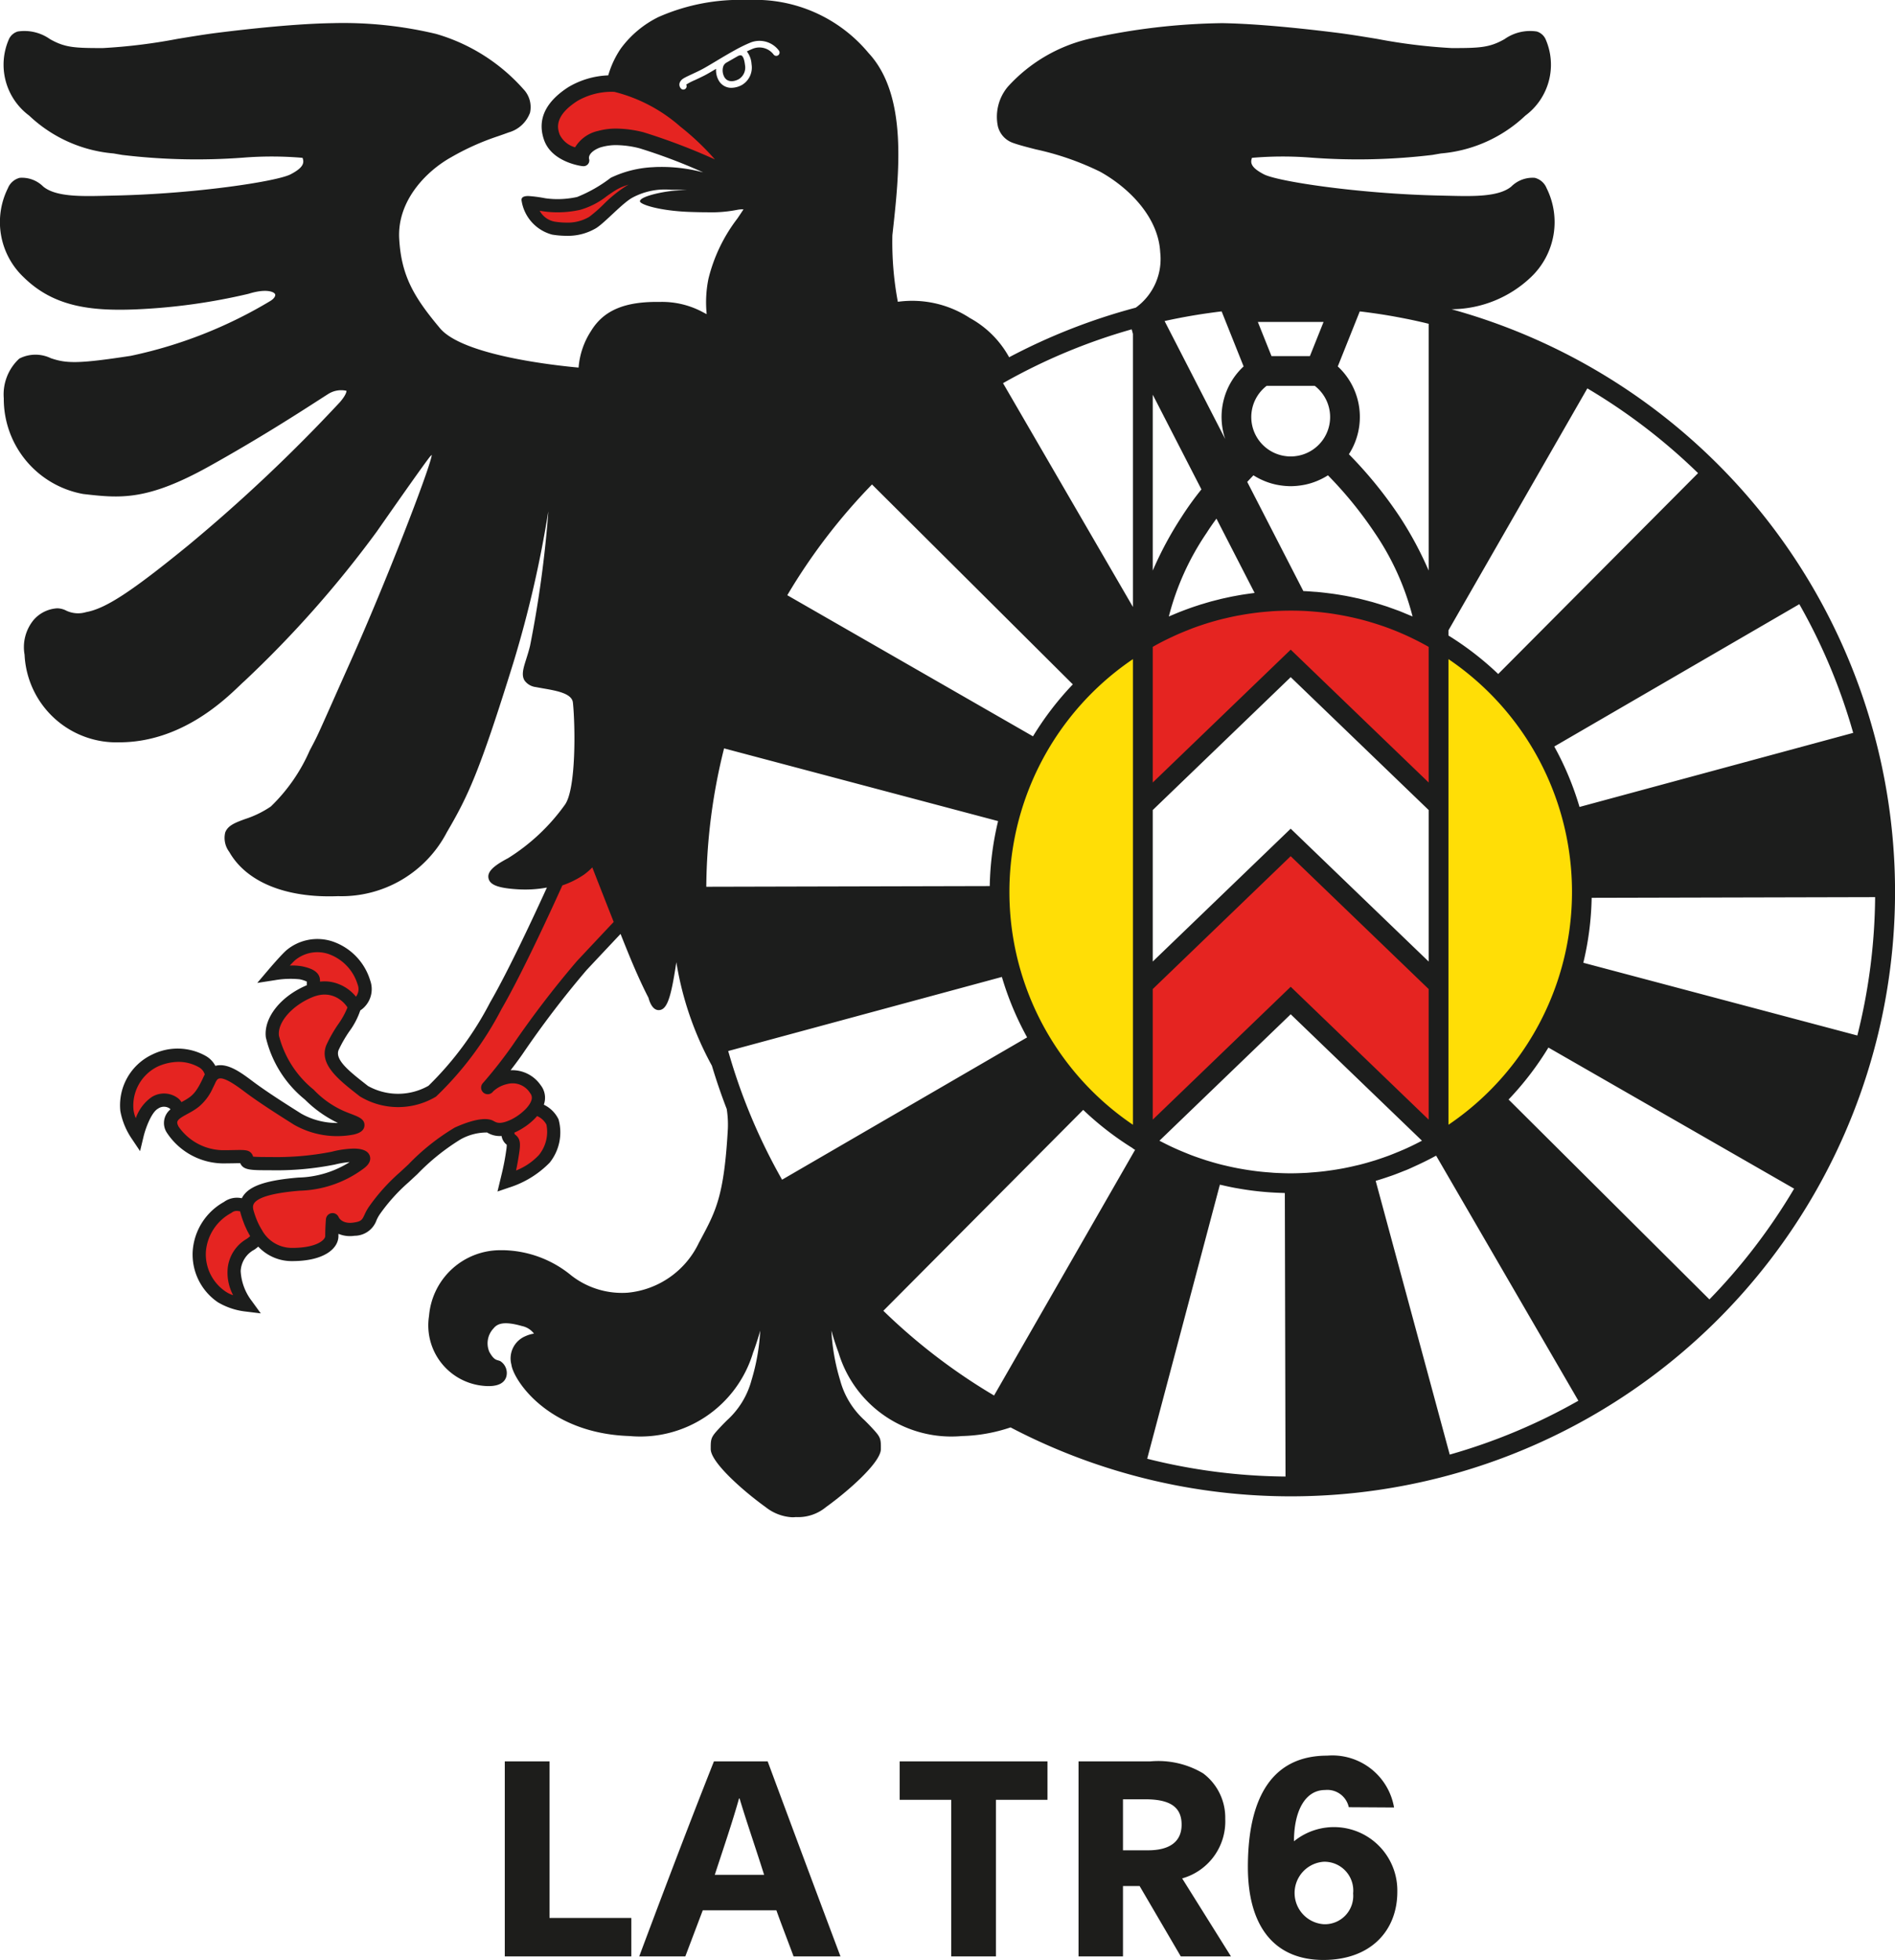 <svg id="Calque_1" data-name="Calque 1" xmlns="http://www.w3.org/2000/svg" xmlns:xlink="http://www.w3.org/1999/xlink" width="39.223mm" height="40.556mm" viewBox="0 0 111.184 114.961"><defs><style>.cls-1{fill:none;}.cls-2{clip-path:url(#clip-path);}.cls-3{fill:#ffde06;}.cls-4{fill:#e52421;}.cls-5{fill:#1c1d1c;}.cls-6{fill:#1d1d1b;}</style><clipPath id="clip-path"><rect class="cls-1" x="0" y="0" width="111.184" height="114.961"/></clipPath></defs><g class="cls-2"><path class="cls-3" d="M84.404,37.599V67.034a17.083,17.083,0,0,0,0-29.435M67.053,67.034a17.083,17.083,0,0,1,0-29.435Z"/><path class="cls-4" d="M34.821,13.134a7.559,7.559,0,0,0,.895-.767,6.062,6.062,0,0,1,1.388-1.095l.004-.011,1.03-.586a.237.237,0,0,0-.089-.442,3.497,3.497,0,0,0-2.07.446,6.137,6.137,0,0,0-.646.422,4.128,4.128,0,0,1-1.406.736,5.654,5.654,0,0,1-1.213.132,5.38,5.38,0,0,1-.776-.056c-.062-.009-.127-.02-.194-.031l-.375-.063a.312.312,0,0,0-.317.472l.199.323a1.727,1.727,0,0,0,1.189.859,4.928,4.928,0,0,0,.792.068,2.95,2.95,0,0,0,1.589-.407m7.86-3.046a.19.19,0,0,0,.198-.288,5.952,5.952,0,0,0-.566-.766,15.581,15.581,0,0,0-2.096-1.989,9.566,9.566,0,0,0-4.123-2.138q-.102-.009-.225-.009a4.497,4.497,0,0,0-2.254.615c-1.728,1.111-1.36,2.178-1.238,2.529a1.838,1.838,0,0,0,1.2,1.053l.396.144.198-.371a1.643,1.643,0,0,1,1.058-.725,3.513,3.513,0,0,1,.93-.117,6.358,6.358,0,0,1,1.479.2,36.61,36.61,0,0,1,4.118,1.57,4.761,4.761,0,0,0,.925.292m-6.225,44.069.002.006s-1.117,1.184-2.319,2.467a56.398,56.398,0,0,0-3.768,4.929,27.062,27.062,0,0,1-1.763,2.245,2.073,2.073,0,0,1,1.082-.602,1.587,1.587,0,0,1,1.724.682.906.906,0,0,1-.032,1.113l.004-.004a1.72,1.72,0,0,1,1.029.815,2.474,2.474,0,0,1-.481,2.164,5.644,5.644,0,0,1-2.204,1.322l.058-.24a14.532,14.532,0,0,0,.303-1.563c.12-.842-.16-.441-.281-.922a.389.389,0,0,1,.109-.45c.055-.021.112-.044.172-.071a1.263,1.263,0,0,1-1.323.04,2.891,2.891,0,0,0-1.923.401,16.96,16.96,0,0,0-3.127,2.565,10.905,10.905,0,0,0-1.763,1.964c-.361.521-.24.962-1.202,1.082a1.112,1.112,0,0,1-1.243-.561s-.04.441-.04.962-.721,1.082-2.324,1.082a2.391,2.391,0,0,1-2.088-1.202l.001.001c.054.087.162.232-.358.6a1.863,1.863,0,0,0-.962,1.523,3.622,3.622,0,0,0,.725,2.038,3.833,3.833,0,0,1-1.452-.472,3.024,3.024,0,0,1-1.317-2.689,3.268,3.268,0,0,1,1.723-2.603,1.099,1.099,0,0,1,1.039,0c-.001.021.003.044.004.066-.044-.924,1.315-1.243,3.086-1.39a6.173,6.173,0,0,0,3.526-1.203c.802-.561-.401-.601-1.523-.32a17.462,17.462,0,0,1-3.687.32c-.922,0-1.483,0-1.403-.24s-.2-.16-1.402-.16a3.612,3.612,0,0,1-2.926-1.596.719.719,0,0,1,.326-1.056.948.948,0,0,0-.246-.475.985.985,0,0,0-1.122-.04c-.68.37-1.042,1.884-1.042,1.884a3.98,3.98,0,0,1-.601-1.443,2.914,2.914,0,0,1,1.647-2.921,2.981,2.981,0,0,1,2.801.076,1.179,1.179,0,0,1,.54.815c-.011.014-.021.03-.032.045.486-.667,1.435.025,2.178.582.801.602,1.803,1.243,2.885,1.924a4.713,4.713,0,0,0,3.206.521c.602-.16.281-.28-.24-.481a5.732,5.732,0,0,1-2.284-1.483,6.253,6.253,0,0,1-2.165-3.406c-.12-.962.842-2.125,2.245-2.685.068-.028.135-.049.201-.069-.014.004-.027.006-.041.011v-.544c0-.2-.197-.328-.718-.448a6.022,6.022,0,0,0-1.606.047s.694-.816,1.003-1.088a2.427,2.427,0,0,1,2.323-.434,3.101,3.101,0,0,1,1.964,2.044c.32.922-.583,1.51-.601,1.322.2.401-.882,1.604-1.243,2.485s.722,1.683,1.844,2.565a3.97,3.97,0,0,0,4.008,0,19.564,19.564,0,0,0,3.727-5.009c1.305-2.249,3.263-6.573,3.624-7.376a4.972,4.972,0,0,0,1.328-.634,4.894,4.894,0,0,0,.841-.841s.85,2.186,1.574,4.013m39.273-18.926a17.003,17.003,0,0,0-8.675,2.365v9.67l8.676-8.354,8.675,8.353v-9.669a17.004,17.004,0,0,0-8.676-2.365m8.676,31.806v-9.271l-8.676-8.354-8.675,8.354.001,9.272,8.675-8.353Z"/><path class="cls-5" d="M92.897,56.471a17.579,17.579,0,0,0,.489-3.81l16.632-.04a34.25,34.25,0,0,1-1.044,8.116Zm7.398,19.746L88.512,64.492a17.825,17.825,0,0,0,2.337-3.048l14.416,8.277a34.546,34.546,0,0,1-4.97,6.496m-15.236,9.102-4.344-16.055c.017-.005.034-.012.052-.017q.367-.11.729-.236c.06-.02.12-.039.18-.061.219-.078.435-.163.65-.25.08-.032.161-.061.24-.094.161-.068.319-.142.477-.215.366-.166.728-.342,1.082-.534l.019-.01c.039-.021.079-.04.118-.061l8.345,14.373a34.11,34.11,0,0,1-7.548,3.16m-17.751.243,4.265-16.075c.048.012.096.02.144.031q.351.083.707.151c.072.013.145.026.217.038.237.042.476.08.716.112.072.01.145.019.218.028.239.029.48.054.722.073.075.006.149.012.224.017q.358.024.722.034c.047.001.094.005.141.006l.04,16.629a34.256,34.256,0,0,1-8.116-1.044m-8.984-3.709a34.546,34.546,0,0,1-6.496-4.97L63.554,65.1a17.823,17.823,0,0,0,2.918,2.256v.013l.126.074ZM45.886,69.195a34.113,34.113,0,0,1-3.16-7.548l16.057-4.345a17.632,17.632,0,0,0,1.481,3.545ZM41.44,52.012a34.204,34.204,0,0,1,1.043-8.116L58.56,48.161a17.596,17.596,0,0,0-.489,3.811Zm2.095-47.031a1.333,1.333,0,0,1-.618.169.84.84,0,0,1-.739-.414,1.222,1.222,0,0,1-.164-.7c-.269.16-.503.299-.672.386-.198.101-.395.193-.569.274a3.315,3.315,0,0,0-.511.265l-.001.002a.195.195,0,0,1-.009.205.193.193,0,0,1-.16.085.19.19,0,0,1-.109-.034.334.334,0,0,1-.045-.47c.074-.123.259-.213.672-.404.17-.079.362-.168.554-.268.192-.098.479-.271.813-.47.137-.083.282-.17.43-.257l.007-.005c.02-.012.045-.026.07-.041.194-.114.392-.228.587-.336l.026-.014.008-.004a8.534,8.534,0,0,1,.943-.46,1.425,1.425,0,0,1,1.66.487.194.194,0,0,1-.314.227,1.045,1.045,0,0,0-1.205-.354c-.114.045-.239.102-.369.165a1.356,1.356,0,0,1,.275.75,1.187,1.187,0,0,1-.56,1.216m-5.783,2.775a6.795,6.795,0,0,0-1.593-.214,3.979,3.979,0,0,0-1.049.132l-.024.006a2.102,2.102,0,0,0-1.343.96,1.424,1.424,0,0,1-.909-.756c-.11-.317-.366-1.058,1.042-1.963a4.026,4.026,0,0,1,1.993-.538c.067,0,.129.002.185.006a9.266,9.266,0,0,1,3.861,2.035,15.192,15.192,0,0,1,2.031,1.927,36.276,36.276,0,0,0-4.194-1.595m13.41,20.66,11.783,11.725a17.825,17.825,0,0,0-2.337,3.048l-14.416-8.277a34.504,34.504,0,0,1,4.97-6.496m15.31,10.244V65.973a16.49,16.49,0,0,1,0-27.313m-.073-19.344.073.269V35.601L58.85,22.474a34.115,34.115,0,0,1,7.549-3.158m1.235,3.833,2.856,5.556a17.77,17.77,0,0,0-1.163,1.613,20.839,20.839,0,0,0-1.693,3.149Zm.886-4.361c.18-.038.36-.076.541-.111.078-.016.156-.03.234-.046q.312-.059.626-.113c.06-.011.122-.02.183-.031q.338-.056.677-.105l.131-.018c.252-.036.505-.07.758-.099l.006-.001,1.29,3.228a4.036,4.036,0,0,0-1.078,4.264l-3.559-6.926.191-.042m5.023,9.091a4.004,4.004,0,0,0,.605.316l.008.004a3.857,3.857,0,0,0,.364.133l.005.002c.125.038.251.071.379.097l.033.006c.108.021.218.038.328.05.03.004.06.007.09.01.124.011.248.019.374.019s.249-.008.373-.019c.03-.003.06-.006.09-.01.111-.012.22-.029.328-.05l.033-.006c.128-.026.255-.059.379-.097l.005-.002c.124-.038.245-.083.365-.133l.007-.004a3.953,3.953,0,0,0,.605-.316,23.184,23.184,0,0,1,2.741,3.368,15.557,15.557,0,0,1,2.224,4.912c-.032-.014-.064-.026-.096-.04l-.117-.048c-.066-.028-.132-.055-.198-.082-.094-.039-.186-.079-.28-.116-.031-.012-.062-.026-.094-.038-.058-.022-.118-.042-.177-.064-.105-.039-.21-.076-.316-.114-.07-.024-.139-.051-.209-.075-.05-.017-.099-.032-.149-.048-.028-.01-.058-.018-.086-.027-.138-.045-.278-.088-.417-.129-.037-.011-.073-.023-.109-.033-.042-.012-.084-.025-.126-.037-.04-.011-.081-.02-.121-.031-.166-.045-.332-.088-.499-.129-.045-.01-.09-.024-.136-.034l-.001-.001c-.051-.012-.103-.02-.154-.032-.184-.041-.368-.08-.554-.115-.017-.004-.034-.008-.051-.011l-.094-.017c-.034-.006-.068-.01-.102-.016-.207-.037-.414-.07-.624-.099-.065-.009-.13-.017-.196-.025-.206-.026-.412-.051-.62-.07-.014-.001-.027-.004-.042-.005l-.034-.003c-.054-.005-.108-.006-.162-.01-.203-.016-.405-.031-.61-.04l-.036-.003-3.291-6.402c.129-.138.253-.27.365-.386m.774-5.248H77.14a2.31,2.31,0,0,1-.946,4.094c-.066.014-.133.023-.201.031-.01.001-.02.004-.03.005-.077.007-.155.012-.234.012s-.158-.005-.235-.012c-.01-.001-.02-.004-.03-.005-.068-.008-.135-.017-.201-.031h-.001a2.31,2.31,0,0,1-.945-4.094m3.339-3.747-.801,2.003h-2.253l-.801-2.003Zm2.125-.62.005.001c.317.037.634.08.95.125.03.005.059.008.089.013.293.043.585.091.876.142q.36.065.717.135c.076.016.152.029.228.045.254.052.508.108.761.166l.079.018c.113.026.225.055.337.082V33.467a20.839,20.839,0,0,0-1.693-3.149,24.649,24.649,0,0,0-2.987-3.676,4.039,4.039,0,0,0-.652-5.15Zm5.204,19v-.293l8.148-14.191a34.509,34.509,0,0,1,6.496,4.971L87.903,39.533a17.785,17.785,0,0,0-2.918-2.256Zm0,21.868V38.66a16.49,16.49,0,0,1,0,27.313Zm-9.256-21.027-8.095,7.794V37.942c.043-.025.086-.05.129-.074.056-.032.113-.063.17-.094.171-.092.345-.181.52-.267.113-.055.227-.109.341-.162.131-.061.263-.122.396-.179.153-.066.307-.128.462-.19.12-.047.239-.097.36-.142.252-.092.505-.179.76-.259.039-.013.078-.025.117-.037q.405-.124.816-.227l.027-.007c.056-.014.114-.026.171-.039q.348-.084.699-.152c.078-.015.157-.028.235-.042q.354-.063.71-.11c.067-.009.135-.018.202-.026.221-.027.444-.048.667-.066.105-.008.209-.017.315-.024.114-.007.227-.012.341-.016.145-.006.291-.009.438-.011.137-.002.274-.003.41-.001.183.002.366.006.548.014.074.003.148.007.223.012.164.009.327.023.49.037.136.012.271.024.407.04.17.019.34.041.51.065.012.002.024.004.037.005.126.019.252.04.378.062.102.017.204.035.306.055.136.026.271.052.406.082q.252.054.501.115l.005.002c.05.012.1.023.149.036.014.004.027.008.04.011.208.055.413.113.617.176.045.014.091.027.136.042l.039.012c.23.073.459.149.684.232l.004.001a16.432,16.432,0,0,1,2.423,1.126v7.956Zm-.001,10.501-8.094,7.793V47.513l8.095-7.795,8.094,7.794V56.4Zm.001,9.273-8.095,7.794v-7.66l8.094-7.794,8.095,7.794v7.659Zm-7.151-21.72a15.567,15.567,0,0,1,2.224-4.912c.174-.275.368-.553.57-.827l2.239,4.357c-.033.004-.066.01-.1.014-.084.011-.168.023-.252.035-.114.016-.228.032-.341.05l-.028.004c-.139.023-.277.048-.415.074-.067.013-.134.024-.201.037l-.007.002c-.106.021-.21.045-.314.067-.059.013-.118.025-.176.038-.038.009-.076.016-.113.025-.058.014-.116.03-.174.045-.102.025-.204.051-.305.077-.044.012-.088.022-.131.034-.039.01-.077.022-.116.033-.108.031-.216.063-.323.096-.06.018-.121.035-.181.053-.061.02-.121.04-.182.06-.129.042-.258.085-.387.13-.048.017-.095.034-.143.052l-.132.048c-.103.039-.207.077-.31.118-.079.03-.157.062-.235.094l-.15.063c-.022.009-.044.018-.065.028-.043.018-.087.035-.129.054s-.082.033-.123.051m6.438,32.644c-.074-.003-.147-.006-.221-.01-.09-.005-.179-.014-.269-.021-.23-.017-.459-.036-.688-.063-.094-.01-.188-.023-.282-.035-.225-.031-.449-.064-.671-.104-.088-.015-.177-.03-.264-.047q-.363-.069-.72-.155c-.054-.013-.109-.024-.163-.038l-.047-.011c-.266-.067-.53-.142-.792-.222-.038-.011-.075-.022-.112-.034l-.047-.014c-.028-.01-.056-.02-.084-.029q-.345-.111-.684-.237l-.014-.005c-.158-.059-.313-.124-.469-.187-.108-.044-.216-.089-.323-.135q-.238-.103-.473-.214c-.101-.047-.201-.098-.301-.147-.122-.062-.244-.123-.365-.187l7.702-7.416,7.701,7.415c-.121.065-.244.127-.367.189-.098.048-.197.098-.296.145q-.237.113-.479.216c-.104.045-.208.088-.313.131-.158.064-.315.129-.475.189l-.021.008q-.329.121-.663.23c-.033.011-.066.023-.1.034-.014.004-.028.009-.043.013-.04.013-.08.025-.12.036-.26.08-.521.154-.784.22l-.049.012c-.056.014-.113.026-.17.039-.236.056-.473.108-.711.154-.089.017-.179.032-.269.048-.221.039-.443.072-.666.102-.096.013-.191.026-.287.036-.227.027-.456.046-.685.063-.09.007-.18.016-.271.021-.073.004-.146.006-.219.01-.237.01-.474.018-.713.018h-.001c-.239,0-.476-.008-.712-.018m30.555-33.365a34.046,34.046,0,0,1,3.16,7.548l-16.057,4.345a17.575,17.575,0,0,0-1.481-3.545ZM33.856,56.365a57.313,57.313,0,0,0-3.805,4.975,26.601,26.601,0,0,1-1.682,2.147c-.021.023-.042.047-.062.072a.388.388,0,0,0,.592.5c.015-.018.03-.035.046-.053a1.775,1.775,0,0,1,.829-.425,1.205,1.205,0,0,1,1.331.537.427.427,0,0,1,.082.392.986.986,0,0,1-.147.299c-.02.029-.041.058-.064.087-.016.02-.032.04-.049.06-.029.033-.057.066-.088.098l-.027.026a3.189,3.189,0,0,1-.557.44c-.019.011-.037.022-.055.033-.034.02-.068.04-.101.058-.056.03-.112.059-.166.083-.604.268-.8.156-.973.058-.551-.315-1.663.105-2.276.384a13.012,13.012,0,0,0-2.727,2.168c-.174.162-.342.318-.501.464a11.304,11.304,0,0,0-1.82,2.029,2.96,2.96,0,0,0-.247.449c-.142.305-.19.407-.685.469-.633.078-.82-.289-.836-.324a.388.388,0,0,0-.744.113c-.002.019-.042.464-.042.996,0,.218-.488.695-1.937.695a2,2,0,0,1-1.745-.993c-.006-.01-.009-.019-.015-.029a4.047,4.047,0,0,1-.395-.819l-.018-.049c-.034-.098-.066-.199-.096-.304l-.003-.01a.786.786,0,0,1-.025-.127c-.002-.017-.002-.034-.003-.05a.393.393,0,0,1,.066-.238c.25-.361,1.147-.609,2.667-.735a6.559,6.559,0,0,0,3.717-1.271c.474-.332.469-.632.382-.824-.131-.286-.507-.376-.929-.376a5.736,5.736,0,0,0-1.292.186,16.811,16.811,0,0,1-3.593.309c-.375,0-.788,0-1.015-.024a.44.44,0,0,0-.077-.17c-.17-.231-.417-.226-1.013-.215-.187.004-.418.008-.701.008a3.227,3.227,0,0,1-2.58-1.383c-.132-.262-.129-.367.286-.613l.03-.018c.053-.03.112-.063.177-.098.009-.005.018-.011.028-.016.07-.037.14-.075.207-.114a3.595,3.595,0,0,0,.453-.3,3.034,3.034,0,0,0,.828-1.101c.053-.104.106-.216.162-.337v-.001a.759.759,0,0,1,.037-.07l.011-.018q.015-.022.03-.042a.231.231,0,0,1,.129-.092c.341-.089,1.092.471,1.493.772.831.623,1.894,1.301,2.911,1.942a5.11,5.11,0,0,0,3.513.567c.192-.051.593-.158.612-.524.02-.372-.324-.504-.813-.692l-.129-.049a5.473,5.473,0,0,1-2.035-1.36,5.969,5.969,0,0,1-2.04-3.167c-.098-.789.782-1.789,2.004-2.278.056-.022.111-.04.165-.056.038-.012.076-.021.113-.031.029-.007.059-.014.088-.019.033-.007.066-.012.098-.016s.061-.007.091-.01.059-.003.088-.004c.031,0,.06,0,.09.001.027.001.055.003.081.005.029.003.057.006.085.01.026.004.052.009.077.014q.041.007.078.018c.025.006.05.014.075.021.023.008.046.015.068.024.025.009.05.019.074.029.02.008.039.017.058.026.025.013.05.025.073.038.016.008.032.017.047.026.025.015.05.03.073.046l.036.024c.025.018.049.035.073.053l.024.02q.037.03.072.06l.015.015c.024.022.047.044.068.065l.009.01c.022.023.043.046.062.068l.005.006c.019.022.037.044.053.065l.005.006c.015.021.029.04.041.059l.006.008c.009.014.018.028.025.041a4.722,4.722,0,0,1-.549.99,8.114,8.114,0,0,0-.687,1.208c-.457,1.119.707,2.032,1.834,2.915l.129.101a4.324,4.324,0,0,0,4.469.013,19.561,19.561,0,0,0,3.84-5.132c1.247-2.146,3.067-6.136,3.573-7.257a5.227,5.227,0,0,0,1.265-.629,3.58,3.58,0,0,0,.49-.426c.284.728.787,2.014,1.256,3.199-.357.378-1.229,1.305-2.151,2.289m-2.504,9.272c.027-.027.052-.055.078-.082.016-.018.033-.035.048-.053.012-.013.025-.025.036-.039a1.127,1.127,0,0,1,.546.499,2.152,2.152,0,0,1-.442,1.786,3.662,3.662,0,0,1-1.34.907c.058-.272.128-.636.196-1.11.07-.49.05-.78-.267-1.008a.194.194,0,0,1-.021-.062.362.362,0,0,1-.009-.042c.023-.01.047-.02.071-.031.042-.019.087-.041.133-.064.018-.009.036-.019.055-.029.027-.014.054-.029.082-.045.023-.013.047-.026.07-.04s.044-.027.066-.041c.051-.031.102-.065.153-.1.018-.012.036-.023.054-.036.03-.021.059-.043.088-.065.02-.014.039-.029.058-.044.029-.022.058-.045.086-.068.019-.015.037-.031.055-.047.059-.05.115-.101.17-.155.011-.01.023-.02.034-.031m-16.875,7.028a2.248,2.248,0,0,0-1.122,1.787,2.816,2.816,0,0,0,.323,1.516,1.631,1.631,0,0,1-.435-.208,2.634,2.634,0,0,1-1.161-2.368,2.831,2.831,0,0,1,1.479-2.242l.074-.05a.453.453,0,0,1,.258-.073.771.771,0,0,1,.199.028c.009.047.02.095.034.142l.001.007c.034.118.07.231.109.342.011.033.024.063.036.095.028.077.056.153.086.225.017.042.036.081.054.121.027.059.053.119.081.175.024.05.05.097.076.145.022.04.044.081.066.12.015.025.028.052.043.077a1.756,1.756,0,0,1-.201.161m-5.573-8.32a2.527,2.527,0,0,0-.937,1.242,1.867,1.867,0,0,1-.135-.498,2.549,2.549,0,0,1,1.417-2.529,3.051,3.051,0,0,1,1.224-.277,2.43,2.43,0,0,1,1.229.334.723.723,0,0,1,.313.407,1.179,1.179,0,0,0-.071.137c-.422.921-.655,1.121-1.123,1.388-.057.033-.116.064-.174.096a.88.88,0,0,0-.194-.222,1.357,1.357,0,0,0-1.549-.078m8.853-7.66a3.19,3.19,0,0,0-.754-.05c.125-.134.239-.252.319-.322a2.057,2.057,0,0,1,1.968-.351,2.737,2.737,0,0,1,1.697,1.797.721.721,0,0,1-.102.7l-.004-.004a2.44,2.44,0,0,0-1.525-.872l-.025-.003a2.195,2.195,0,0,0-.26-.018c-.011,0-.021-.002-.032-.002s-.024.002-.036.002c-.058.001-.116.005-.176.01-.018.002-.034.001-.052.003v-.064c0-.591-.688-.75-1.018-.826M36.739,10.91a7.844,7.844,0,0,0-1.355,1.103,8.179,8.179,0,0,1-.82.711,2.49,2.49,0,0,1-1.333.332,4.424,4.424,0,0,1-.714-.061,1.263,1.263,0,0,1-.854-.636c.071.012.139.024.203.033a5.808,5.808,0,0,0,.848.061,6.119,6.119,0,0,0,1.316-.144,4.512,4.512,0,0,0,1.579-.81c.211-.147.411-.286.61-.4a3.134,3.134,0,0,1,.664-.267q-.07.037-.144.078m48.424,7.228a6.822,6.822,0,0,0,4.652-1.874,4.452,4.452,0,0,0,.926-5.23,1.01,1.01,0,0,0-.692-.604,1.768,1.768,0,0,0-1.378.512c-.741.613-2.25.575-3.71.539l-.466-.011c-4.714-.098-9.52-.823-10.337-1.245-.823-.426-.79-.716-.701-.968a21.151,21.151,0,0,1,3.489-.01,36.61,36.61,0,0,0,7.093-.16c.172-.03.34-.059.505-.087a8.2,8.2,0,0,0,4.952-2.22A3.717,3.717,0,0,0,90.68,2.292a.833.833,0,0,0-.513-.445,2.597,2.597,0,0,0-1.892.447c-.883.501-1.448.525-3.102.525a32.776,32.776,0,0,1-4.379-.539c-.862-.142-1.677-.275-2.371-.361-1.91-.239-4.626-.53-6.72-.562a37.787,37.787,0,0,0-7.824.925,9.296,9.296,0,0,0-4.752,2.81,2.744,2.744,0,0,0-.581,2.309,1.381,1.381,0,0,0,.851.966c.336.126.817.25,1.374.393a16.437,16.437,0,0,1,3.773,1.31c1.634.904,3.418,2.621,3.528,4.726a3.515,3.515,0,0,1-1.435,3.249,35.216,35.216,0,0,0-7.429,2.909,5.806,5.806,0,0,0-2.306-2.303,6.18,6.18,0,0,0-4.224-.95,18.911,18.911,0,0,1-.32-3.9l.003-.03c.405-3.643.908-8.177-1.402-10.663A8.642,8.642,0,0,0,43.897,0a11.87,11.87,0,0,0-5.261.997,6.048,6.048,0,0,0-2.211,1.848,5.483,5.483,0,0,0-.711,1.486l-.029.089a4.923,4.923,0,0,0-2.333.686c-1.158.744-1.897,1.754-1.434,3.094s2.25,1.544,2.25,1.544l.032.001a.336.336,0,0,0,.36-.436c-.052-.327.43-.607.761-.69a3.12,3.12,0,0,1,.838-.108,5.734,5.734,0,0,1,1.363.186,32.746,32.746,0,0,1,3.74,1.415,9.438,9.438,0,0,0-2.505-.321c-.156,0-.299.004-.424.014a6.402,6.402,0,0,0-2.498.622,8.303,8.303,0,0,1-1.971,1.126,5.394,5.394,0,0,1-1.15.126,5.073,5.073,0,0,1-.735-.053,7.64,7.64,0,0,0-.982-.129c-.26,0-.438.068-.391.294a2.449,2.449,0,0,0,1.787,1.969,5.253,5.253,0,0,0,.838.071,3.242,3.242,0,0,0,1.744-.45c.529-.331,1.538-1.467,2.133-1.79a4.019,4.019,0,0,1,2.251-.462c.052-.001.103-.001.153-.001.305,0,.561.013.786.034-.056-.001-.112-.002-.167-.002a6.07,6.07,0,0,0-.817.051c-.778.099-1.767.35-1.767.595,0,.184,1.136.555,2.873.622.418.015.773.022,1.076.022a7.839,7.839,0,0,0,1.719-.135,1.775,1.775,0,0,1,.365-.039c.016,0,.027.001.041.002l-.011.018c-.1.158-.218.331-.344.518a9.524,9.524,0,0,0-1.699,3.535,6.869,6.869,0,0,0-.104,2.076c-.058-.028-.115-.058-.173-.087a5.045,5.045,0,0,0-2.583-.629c-2.047-.032-3.289.491-4.028,1.703a4.577,4.577,0,0,0-.732,2.148c-1.342-.121-6.788-.706-8.13-2.306-1.525-1.817-2.272-3.067-2.395-5.254-.124-2.212,1.573-3.961,3.065-4.787a14.783,14.783,0,0,1,2.727-1.222c.203-.07.407-.141.629-.224a1.874,1.874,0,0,0,1.254-1.156,1.519,1.519,0,0,0-.391-1.387,10.909,10.909,0,0,0-5.114-3.234,23.423,23.423,0,0,0-6.088-.633c-2.093.032-4.81.323-6.72.562-.694.086-1.508.219-2.371.361a32.776,32.776,0,0,1-4.379.539c-1.653,0-2.218-.024-3.102-.525a2.596,2.596,0,0,0-1.891-.447.833.833,0,0,0-.514.444A3.718,3.718,0,0,0,1.711,6.78,8.2,8.2,0,0,0,6.663,9c.165.028.333.057.505.087a36.61,36.61,0,0,0,7.093.16,21.164,21.164,0,0,1,3.49.01c.088.252.12.542-.702.968-.817.422-5.623,1.147-10.337,1.245l-.466.011c-1.46.037-2.968.074-3.71-.539a1.764,1.764,0,0,0-1.378-.512,1.012,1.012,0,0,0-.692.604,4.452,4.452,0,0,0,.926,5.23c1.738,1.707,3.875,1.988,6.551,1.883a35.274,35.274,0,0,0,6.636-.914c1.025-.32,1.494-.124,1.561.021.039.086-.038.247-.263.389a26.496,26.496,0,0,1-8.204,3.228c-3.083.472-3.771.453-4.694.137a2.074,2.074,0,0,0-1.847.025,2.855,2.855,0,0,0-.91,2.333,5.666,5.666,0,0,0,4.66,5.609c2.154.246,3.711.423,7.384-1.62,2.92-1.625,5.278-3.144,6.412-3.875.256-.165.449-.289.569-.364a1.416,1.416,0,0,1,1.079-.195c0,.002.038.173-.373.657a94.739,94.739,0,0,1-8.895,8.399c-3.343,2.729-4.859,3.72-6.006,3.926a1.617,1.617,0,0,1-1.156-.083,1.206,1.206,0,0,0-.539-.14,1.987,1.987,0,0,0-1.379.677,2.511,2.511,0,0,0-.536,2.044,5.395,5.395,0,0,0,5.556,5.139c3.583,0,6.116-2.423,7.07-3.336.116-.111.203-.195.26-.242a63.808,63.808,0,0,0,7.769-8.769c1.679-2.404,2.716-3.866,3.081-4.345l.026-.035a1.143,1.143,0,0,1,.132-.133c-.007.036-.015.078-.026.126-.241,1.057-2.629,7.257-4.744,11.993-.451,1.009-.793,1.777-1.057,2.371-.901,2.024-.901,2.024-1.269,2.719l-.07.133a10.248,10.248,0,0,1-2.28,3.283,5.877,5.877,0,0,1-1.502.733c-.571.209-1.021.374-1.175.794a1.365,1.365,0,0,0,.238,1.135c1.007,1.771,3.328,2.718,6.379,2.597a6.97,6.97,0,0,0,6.386-3.745c1.261-2.152,1.924-3.57,3.915-9.984a66.122,66.122,0,0,0,2.039-8.841c-.005.096-.012.199-.02.307a65.333,65.333,0,0,1-1.051,7.58c-.07.288-.151.544-.222.77-.172.543-.295.935-.104,1.258a.947.947,0,0,0,.663.39c.137.027.283.052.434.079.79.137,1.686.292,1.744.833.138,1.29.201,5.088-.477,6.001a11.737,11.737,0,0,1-3.331,3.126c-.892.468-1.223.81-1.143,1.181.082.386.572.572,1.689.641a7.016,7.016,0,0,0,1.736-.101c-.677,1.486-2.237,4.85-3.335,6.741a19.063,19.063,0,0,1-3.614,4.886,3.623,3.623,0,0,1-3.546.013l-.13-.102c-.941-.738-1.831-1.435-1.595-2.011a7.617,7.617,0,0,1,.622-1.083,4.479,4.479,0,0,0,.649-1.238,1.319,1.319,0,0,0,.219-.175,1.5,1.5,0,0,0,.361-1.586,3.477,3.477,0,0,0-2.23-2.291,2.834,2.834,0,0,0-2.678.518c-.327.287-1.014,1.095-1.043,1.128l-.674.794,1.028-.16a5.344,5.344,0,0,1,1.46-.053,1.763,1.763,0,0,1,.418.134v.215c-1.537.646-2.544,1.919-2.402,3.057a6.633,6.633,0,0,0,2.289,3.646,7.041,7.041,0,0,0,1.941,1.375,4.241,4.241,0,0,1-2.156-.548c-1.004-.632-2.052-1.3-2.86-1.906-.643-.482-1.44-1.082-2.148-.903l-.028.008a1.441,1.441,0,0,0-.548-.573,3.367,3.367,0,0,0-3.15-.095A3.291,3.291,0,0,0,7.06,65.164a4.239,4.239,0,0,0,.666,1.621l.492.734.206-.86c.105-.439.451-1.417.85-1.633a.597.597,0,0,1,.694.001.219.219,0,0,1,.03.045,1.031,1.031,0,0,0-.213,1.358,3.993,3.993,0,0,0,3.272,1.809c.289,0,.525-.005.716-.008.114-.003.229-.005.322-.005h.001a.505.505,0,0,0,.06.112c.218.302.654.302,1.707.302a17.476,17.476,0,0,0,3.781-.333,5.5,5.5,0,0,1,.872-.146,5.888,5.888,0,0,1-3.002.908c-1.862.155-2.83.474-3.24,1.067a1.055,1.055,0,0,0-.085.147,1.305,1.305,0,0,0-.989.175l-.069.047a3.575,3.575,0,0,0-1.824,2.868,3.389,3.389,0,0,0,1.472,3.008,4.089,4.089,0,0,0,1.637.547l.884.108-.523-.721a3.149,3.149,0,0,1-.655-1.758,1.5,1.5,0,0,1,.802-1.259,2.877,2.877,0,0,0,.229-.177,2.689,2.689,0,0,0,1.992.849c1.873,0,2.712-.738,2.712-1.47,0-.044,0-.087.001-.13a1.758,1.758,0,0,0,.942.114,1.373,1.373,0,0,0,1.291-.91,2.157,2.157,0,0,1,.182-.336A10.553,10.553,0,0,1,23.98,69.34c.161-.148.33-.307.506-.47a12.961,12.961,0,0,1,2.518-2.029,3.142,3.142,0,0,1,1.575-.415,1.418,1.418,0,0,0,.85.205c.002.011.002.021.005.032a.814.814,0,0,0,.298.482,1.955,1.955,0,0,1-.025.291,14.333,14.333,0,0,1-.279,1.458l-.239.994.666-.227a5.77,5.77,0,0,0,2.395-1.465,2.84,2.84,0,0,0,.52-2.543,1.829,1.829,0,0,0-.862-.857c.01-.031.021-.062.029-.094a1.194,1.194,0,0,0-.216-1.053,2.027,2.027,0,0,0-1.763-.876c.263-.338.519-.683.733-.995a56.417,56.417,0,0,1,3.73-4.884c.804-.858,1.569-1.67,1.988-2.115.232.582.44,1.097.585,1.445.561,1.349.968,2.136,1.053,2.297.077.291.256.741.617.726.382-.012.611-.484.842-1.741.064-.345.12-.701.177-1.068a18.854,18.854,0,0,0,2.087,6.073q.387,1.29.869,2.537a5.947,5.947,0,0,1,.067,1.145c-.217,3.927-.698,4.828-1.572,6.463l-.131.244a5.159,5.159,0,0,1-4.175,2.923,4.835,4.835,0,0,1-3.308-1.01,6.466,6.466,0,0,0-4.046-1.484c-.041,0-.082.001-.123.001a4.197,4.197,0,0,0-4.178,3.851,3.561,3.561,0,0,0,3.108,4.096c1.035.122,1.35-.233,1.432-.553a.826.826,0,0,0-.37-.893c-.041-.016-.083-.029-.127-.042-.134-.038-.272-.078-.503-.49a1.274,1.274,0,0,1,.241-1.38c.212-.26.562-.457,1.669-.141a1.181,1.181,0,0,1,.707.445,1.902,1.902,0,0,0-.511.154,1.412,1.412,0,0,0-.814,1.663c.1.843,2.087,4.035,6.936,4.191a6.914,6.914,0,0,0,7.244-4.893c.153-.407.294-.85.419-1.292a12.186,12.186,0,0,1-.513,2.915,4.862,4.862,0,0,1-1.433,2.343c-.103.103-.206.205-.309.313-.59.628-.652.693-.649,1.282v.095c0,.796,1.975,2.511,3.22,3.404a2.739,2.739,0,0,0,1.567.597,1.749,1.749,0,0,0,.205-.012,2.559,2.559,0,0,0,1.771-.585c1.245-.893,3.22-2.608,3.22-3.404l.001-.094c.002-.589-.06-.655-.65-1.283-.102-.108-.205-.21-.309-.313a4.864,4.864,0,0,1-1.432-2.343,12.193,12.193,0,0,1-.514-2.915c.125.442.266.885.42,1.292a6.912,6.912,0,0,0,7.244,4.893,9.604,9.604,0,0,0,2.849-.507,35.453,35.453,0,1,0,25.871-65.586"/><path class="cls-5" d="M43.473,3.245a.323.323,0,0,0-.184.046s-.492.281-.68.389a.423.423,0,0,0-.184.247.811.811,0,0,0,.083.607c.163.266.491.295.844.106a.802.802,0,0,0,.359-.826c-.053-.446-.159-.556-.238-.569"/><path class="cls-6" d="M77.664,109.201a1.691,1.691,0,0,1,1.728,1.856,1.665,1.665,0,0,1-1.712,1.808,1.836,1.836,0,0,1-.016-3.664m4.128-3.184a3.673,3.673,0,0,0-3.92-3.04c-3.248,0-4.656,2.48-4.656,6.528,0,3.504,1.568,5.456,4.432,5.456,2.752,0,4.336-1.696,4.336-4a3.719,3.719,0,0,0-6.064-2.96c0-1.776.656-3.008,1.824-3.008a1.287,1.287,0,0,1,1.392,1.008Zm-15.904-.48h1.296c1.392,0,2.144.4,2.144,1.488,0,1.024-.736,1.504-1.968,1.504h-1.472Zm0,5.088h.976l2.416,4.128h2.944l-2.864-4.576a3.47,3.47,0,0,0,2.528-3.488,3.247,3.247,0,0,0-1.296-2.672,5.124,5.124,0,0,0-3.088-.704H63.28v11.44h2.608Zm-7.455,4.128v-9.184h3.024v-2.256h-8.672v2.256h3.024v9.184Zm-16.496-4.784c.496-1.52,1.024-3.056,1.424-4.48h.032c.416,1.392.848,2.608,1.44,4.48Zm-1.728,4.784,1.024-2.704h4.32c.336.944.672,1.792,1.008,2.704h2.752c-1.36-3.616-2.912-7.776-4.272-11.44h-3.152c-1.664,4.192-3.36,8.704-4.384,11.44Zm-10.592-11.44v11.44h7.424v-2.256h-4.8v-9.184Z"/></g></svg>